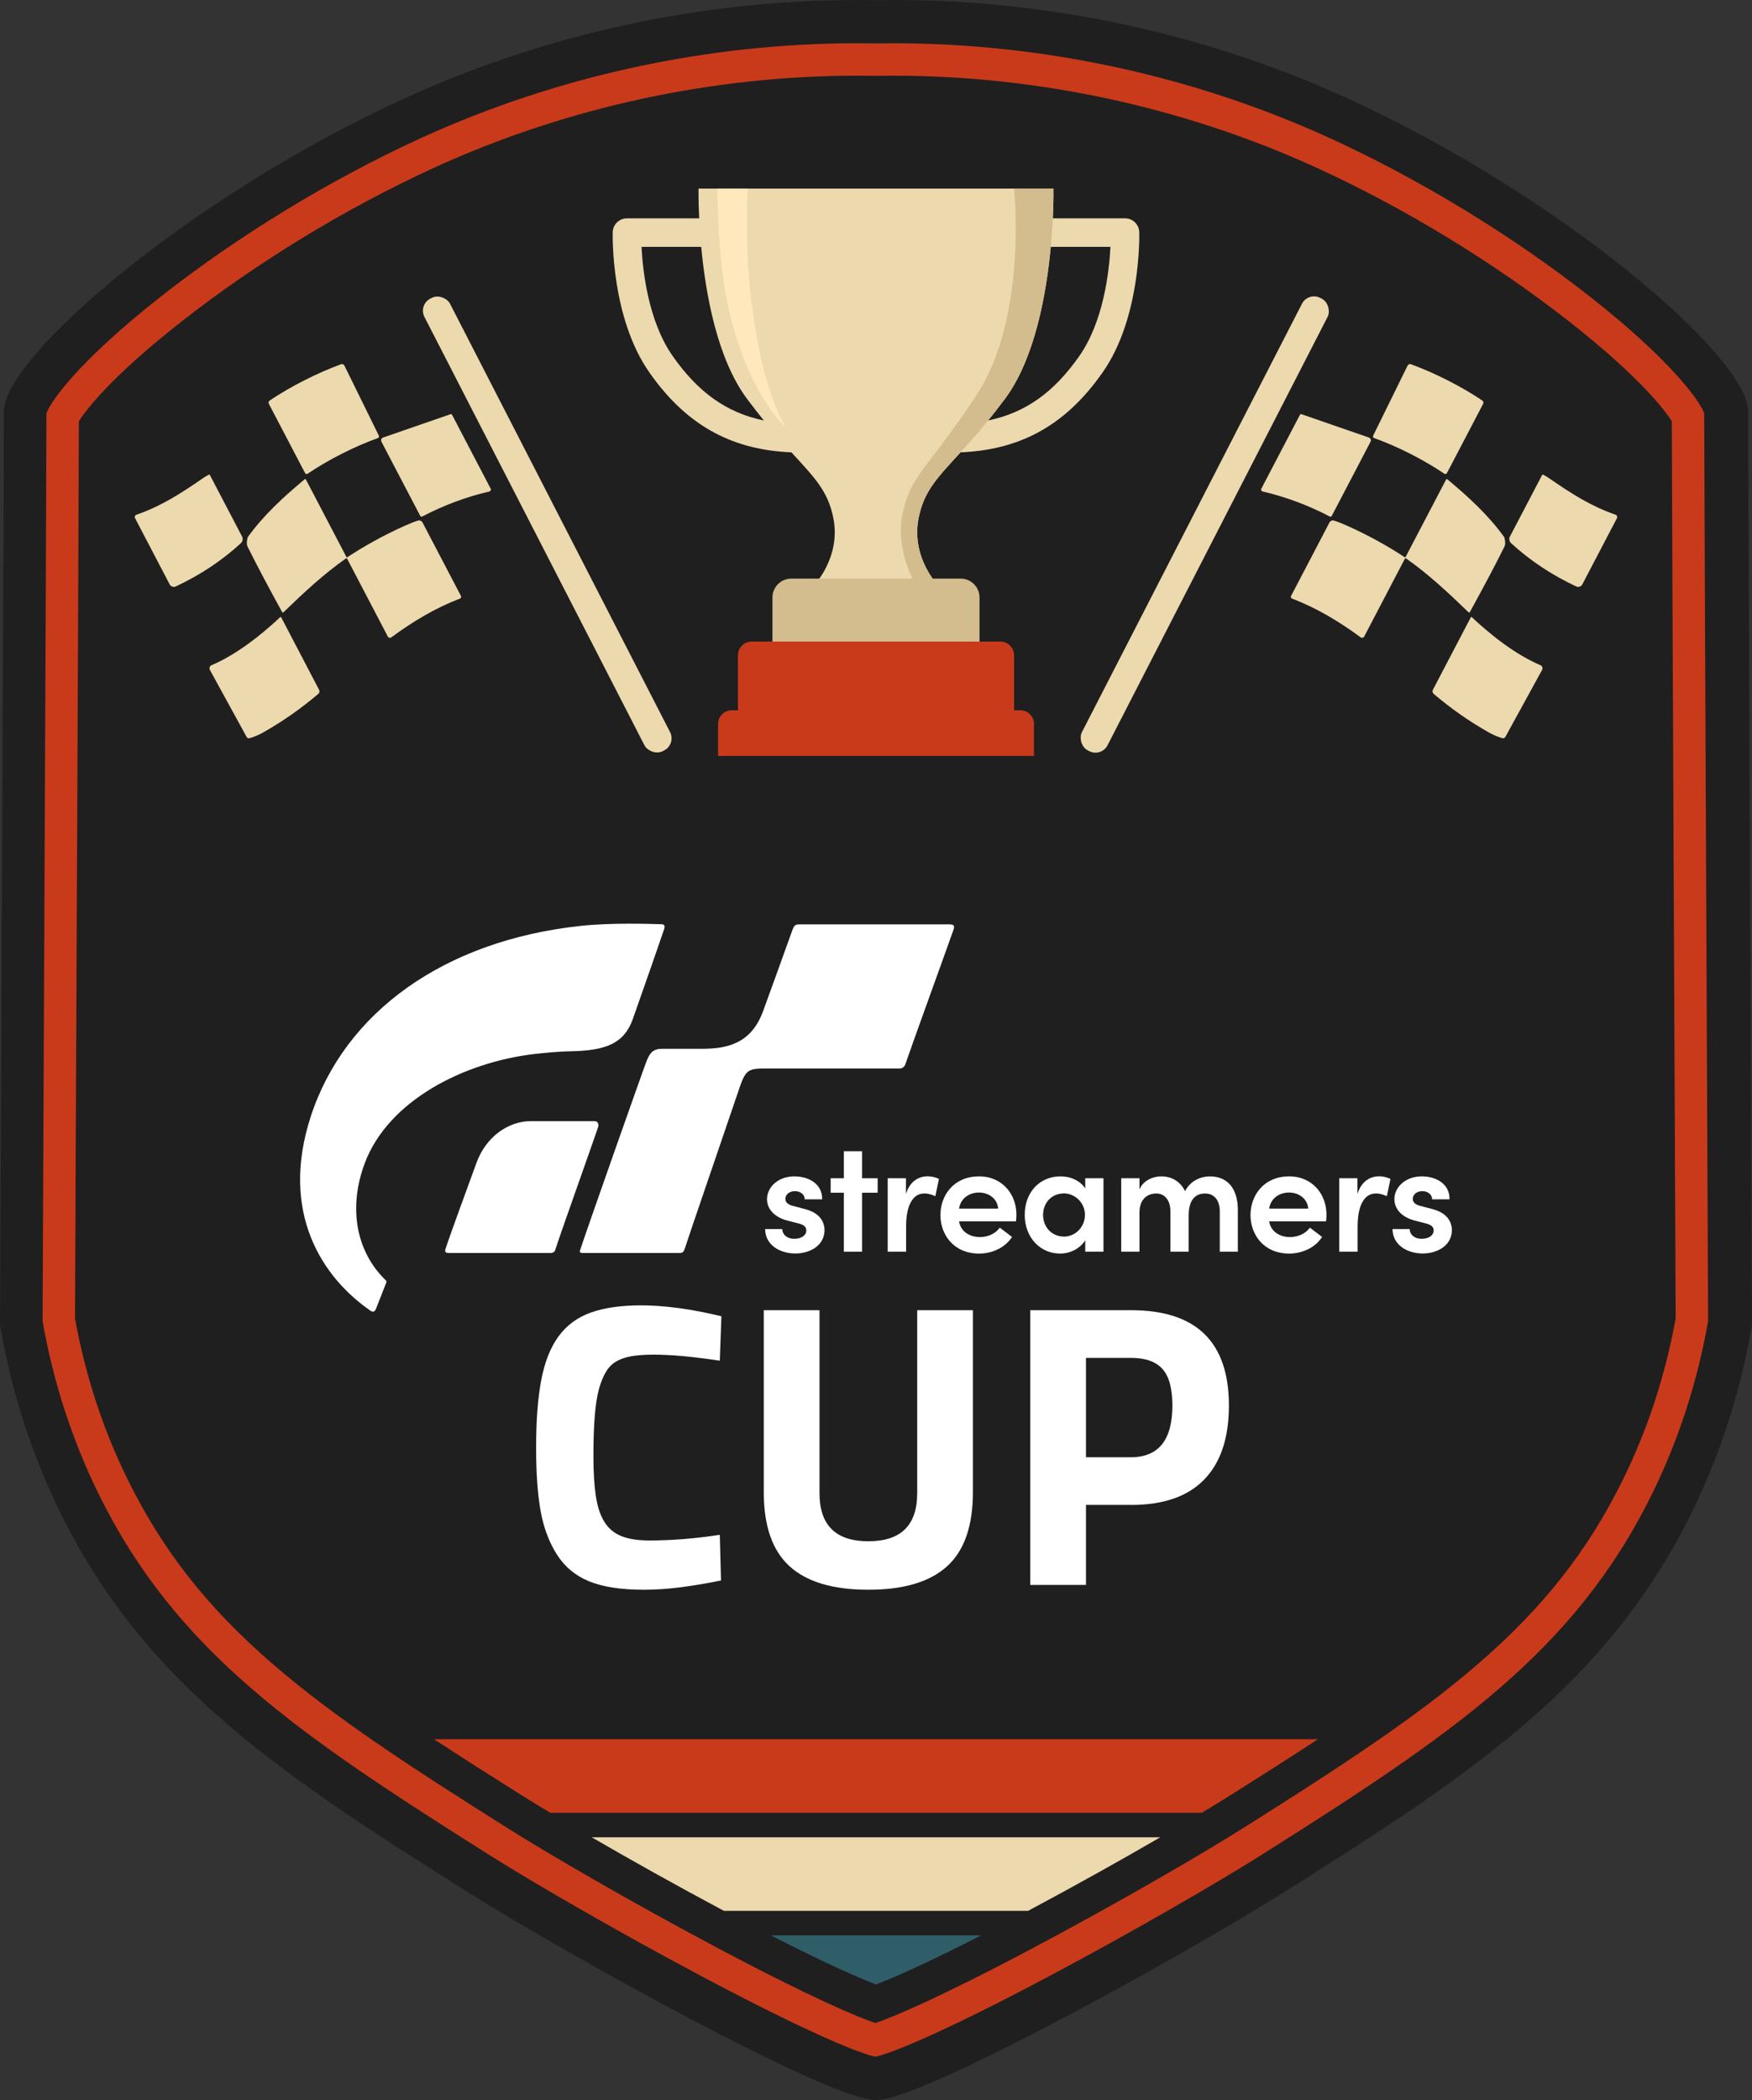 <?xml version="1.0" encoding="UTF-8"?>
<svg id="Ebene_2" data-name="Ebene 2" xmlns="http://www.w3.org/2000/svg" viewBox="0 0 810.63 971.2">
  <rect x="0" y="0" width="810.63" height="971.2" fill="#333333" stroke="none"/>
  <defs>
    <style>
      .cls-1 {
        fill: #fff;
      }

      .cls-2 {
        fill: #ffe8bb;
      }

      .cls-3 {
        fill: #d3bc8d;
      }

      .cls-4 {
        fill: #edd9ae;
      }

      .cls-5 {
        fill: #1f1f1f;
      }

      .cls-6 {
        fill: #c93a1b;
      }

      .cls-7 {
        fill: #305e68;
      }
    </style>
  </defs>
  <g id="Ebene_2-2" data-name="Ebene 2">
    <g>
      <path class="cls-5" d="M808.83,190.21c0-25.46-87.44-99.97-184.95-144.54C532.35,3.84,449.84-.67,405.32.07c-44.52-.73-127.03,3.77-218.56,45.6C89.25,90.24,1.81,164.75,1.81,190.21S.6,471.83,0,612.63c3.56,20.96,10.95,52.45,28,87.07,39.52,80.24,103.61,121.8,188.07,175.07,44.34,27.97,167.43,96.43,189.24,96.43s144.9-68.46,189.24-96.43c84.46-53.28,148.56-94.83,188.07-175.07,17.05-34.62,24.44-66.11,28-87.07-.6-140.81-1.81-396.96-1.81-422.42Z"/>
      <path class="cls-6" d="M413.33,35c67.18,0,134.85,14.7,195.69,42.5,40.68,18.59,82.37,43.98,117.39,71.49,32.8,25.76,44.06,41,47.11,45.77.06,27.98.57,140.84,1.06,250.15v1.63s.01,1.21.01,1.21c.26,57.96.52,115.84.72,161.91-4.73,26.23-12.93,51.31-24.39,74.57-16.17,32.84-36.84,59.12-67.02,85.22-29.18,25.24-64.8,48.25-108.33,75.71-18.85,11.89-57.56,34.46-97.98,55.89-43.04,22.83-64.76,31.88-72.58,34.51-7.83-2.63-29.55-11.68-72.59-34.51-40.43-21.44-79.13-44-97.98-55.89-43.54-27.46-79.16-50.47-108.33-75.71-30.18-26.1-50.84-52.39-67.02-85.22-11.46-23.26-19.66-48.34-24.39-74.57.2-45.86.45-103.41.71-161.11v-1.91s.02-1.64.02-1.64c.49-109.36.99-222.26,1.06-250.24,3.05-4.77,14.31-20.01,47.11-45.77,35.02-27.51,76.71-52.9,117.39-71.49,60.84-27.81,128.51-42.5,195.69-42.5,2.55,0,5.15.02,7.72.06h.33s.27.01.27.01h.27s.31-.01.31-.01c2.59-.04,5.19-.06,7.74-.06M413.33,20c-2.65,0-5.33.02-7.99.07h-.33s-.33,0-.33,0c-2.65-.04-5.34-.07-7.99-.07-69.32,0-139.15,15.17-201.93,43.86-41.73,19.07-84.5,45.12-120.42,73.34-38.78,30.46-51.2,49.1-52.84,53.92-.02,20.06-.55,139.7-1.07,255.46-.26,58.91-.53,117.8-.73,164.38,4.94,28.1,13.66,54.97,25.94,79.9,36,73.1,92.16,111.08,180.8,166.99,19.08,12.04,58.19,34.84,98.96,56.46,50.44,26.75,73.36,35.61,79.61,36.8,6.25-1.19,29.17-10.05,79.61-36.8,40.77-21.62,79.88-44.42,98.96-56.46,88.65-55.92,144.8-93.9,180.8-166.99,12.28-24.93,21-51.8,25.94-79.9-.2-46.61-.46-105.54-.73-164.48-.52-115.72-1.05-235.31-1.07-255.36-1.64-4.82-14.06-23.46-52.84-53.92-35.93-28.22-78.7-54.27-120.42-73.34-62.78-28.69-132.61-43.86-201.93-43.86h0Z"/>
      <g>
        <g>
          <path class="cls-4" d="M527.13,107.39c-.1-3.57-3.02-6.42-6.59-6.42h-33.42c.41-8.4.3-13.77.3-13.77h-164.21s-.11,5.37.3,13.77h-33.42c-3.57,0-6.5,2.85-6.59,6.42-.04,1.6-.83,39.38,16.87,64.72,9.01,12.9,19.01,22.12,30.55,28.19,10.3,5.41,21.88,8.33,35.27,8.89,10.59,11.61,16.72,17.61,19.31,29.98,3.95,18.89-9.45,32.18-9.45,32.18h58.51s-13.4-13.29-9.45-32.18c2.59-12.37,8.72-18.36,19.31-29.98,13.39-.56,24.97-3.48,35.27-8.89,11.55-6.07,21.55-15.29,30.56-28.19,17.7-25.34,16.91-63.12,16.87-64.72ZM311.18,164.56c-11.24-16.08-13.79-39.28-14.35-50.4h27.61c2.04,21.77,7.37,51.72,21.19,70.27,2.75,3.69,5.34,7,7.79,10.01-17.31-3.57-30.48-13.06-42.24-29.88ZM499.45,164.56c-11.75,16.83-24.93,26.31-42.24,29.88,2.44-3.01,5.04-6.32,7.78-10.01,13.82-18.55,19.15-48.51,21.19-70.27h27.61c-.56,11.12-3.11,34.32-14.35,50.4Z"/>
          <path class="cls-3" d="M464.99,184.44c23.72-31.83,22.43-97.23,22.43-97.23h-18.22s6.36,59.46-17.36,95.48c-23.72,36.03-30.98,36.7-34.59,56.9-1.68,9.4,1.35,20.77,4.95,27.98h-56.04c-4.84,0-8.76,3.92-8.76,8.76v22.05c0,2.15,1.74,3.9,3.9,3.9h88.02c2.15,0,3.9-1.75,3.9-3.9v-22.05c0-4.84-3.93-8.76-8.77-8.76h-12.96c-3.69-5.23-9.07-15.51-6.38-28.4,3.95-18.88,16.16-22.9,39.87-54.73Z"/>
          <path class="cls-2" d="M331.97,87.21s-.22,33.49,5.59,57.53c5.23,21.7,14.01,40.84,26.12,53.17,0,0-8.53-12.67-13.79-43.5-2.85-16.71-5.11-36.25-4-67.2h-13.92Z"/>
          <path class="cls-6" d="M472.09,328.47h-2.88v-25.38c0-3.54-2.86-6.4-6.4-6.4h-114.98c-3.54,0-6.4,2.86-6.4,6.4v25.38h-2.88c-3.49,0-6.31,2.83-6.31,6.31v14.81h146.17v-14.81c0-3.49-2.83-6.31-6.31-6.31Z"/>
        </g>
        <g>
          <g>
            <rect class="cls-4" x="246.54" y="124.92" width="13.32" height="235.28" rx="6.27" ry="6.27" transform="translate(-82.87 142.56) rotate(-27.2)"/>
            <path class="cls-4" d="M158.09,209.86c-5.61,2.85-10.86,5.92-15.75,9.21-.37.26-.89.15-1.14-.22-.02-.02-.03-.05-.05-.08l-16.74-31.99c-.29-.55-.12-1.24.41-1.59,4.93-3.3,10.27-6.41,16.02-9.32,5.74-2.91,11.4-5.39,16.98-7.43.59-.21,1.25.05,1.52.61l15.94,32.4c.2.41.03.91-.38,1.11-.03.01-.06.02-.08.03-5.54,2-11.12,4.42-16.73,7.27Z"/>
            <path class="cls-4" d="M227.04,226c.23.44.06.97-.38,1.2-.07.04-.14.06-.21.08-10.71,2.49-21.09,6.36-31.13,11.6-.31.16-.7.04-.86-.27l-17.97-34.34c-.35-.68-.09-1.51.59-1.86.06-.03.12-.06.19-.08l31.19-10.79c.27-.09.57.03.7.28l17.88,34.18Z"/>
            <path class="cls-4" d="M96.64,219.5c.17-.09.37-.02.46.15,0,0,0,0,0,0l14.89,28.44c.54,1.04.32,2.32-.54,3.11-8.77,8.05-18.8,14.71-30.11,20-1.05.49-2.29.07-2.83-.95l-16.03-30.64c-.29-.54-.07-1.22.47-1.5.05-.03.1-.05.16-.07,11.15-3.87,19.89-9.37,30.85-16.94.7-.49,1.59-1.02,2.68-1.6Z"/>
            <path class="cls-4" d="M160.31,257.63c.06.11.2.15.3.1,0,0,.02-.01.03-.02,8.17-5.37,16.92-10.17,26.26-14.4,2.46-1.11,4.6-1.96,6.43-2.55.85-.27,1.77.11,2.19.9l17.77,33.97c.21.41.06.91-.35,1.12-.03.02-.06.03-.09.04-11.59,4.44-21.84,10.64-31.79,17.95-.49.36-1.18.25-1.54-.24-.03-.04-.06-.09-.09-.14l-18.8-35.94c-.11-.21-.36-.28-.57-.18-.01,0-.03.02-.04.03-10.39,7.27-19.89,16.22-28.83,24.84-.17.16-.44.16-.61-.02-.02-.03-.04-.05-.06-.08-6.49-11.8-11.82-21.88-15.99-30.25-.41-.83-.44-2.08-.07-3.77.07-.32.21-.63.4-.9,7.29-10,16.11-18.11,26.1-26.45.16-.13.4-.11.53.05.02.02.03.04.05.07l18.77,35.87Z"/>
            <path class="cls-4" d="M130.08,285.43l17.56,33.57c.33.63.18,1.41-.36,1.87-7.87,6.71-16.35,12.65-25.46,17.82-2.02,1.14-4.12,2.03-6.31,2.68-.54.16-1.12-.08-1.4-.58l-17-30.99c-.41-.74-.14-1.68.6-2.09.04-.02.09-.05.14-.07,11.52-4.94,22.75-13.74,31.84-22.28.1-.09.26-.09.35.02.01.02.03.03.04.05Z"/>
          </g>
          <g>
            <rect class="cls-4" x="550.77" y="124.92" width="13.32" height="235.28" rx="6.27" ry="6.27" transform="translate(942.34 713.1) rotate(-152.8)"/>
            <path class="cls-4" d="M635.81,202.59s-.06-.02-.08-.03c-.41-.2-.58-.69-.38-1.11l15.94-32.4c.27-.56.93-.82,1.52-.61,5.58,2.04,11.24,4.52,16.98,7.43,5.75,2.91,11.09,6.02,16.02,9.32.53.35.7,1.04.41,1.59l-16.74,31.99s-.03.05-.05.08c-.26.38-.77.48-1.14.22-4.89-3.29-10.14-6.36-15.75-9.21-5.61-2.85-11.19-5.27-16.73-7.27Z"/>
            <path class="cls-4" d="M601.47,191.82c.13-.25.43-.37.7-.28l31.19,10.79c.06.02.13.05.19.08.68.35.94,1.18.59,1.86l-17.97,34.34c-.16.31-.55.43-.86.27-10.04-5.24-20.42-9.11-31.13-11.6-.07-.02-.15-.04-.21-.08-.44-.23-.6-.77-.38-1.2l17.88-34.18Z"/>
            <path class="cls-4" d="M716.67,221.1c10.96,7.57,19.7,13.07,30.85,16.94.05.02.11.04.16.07.55.29.76.96.47,1.5l-16.03,30.64c-.54,1.02-1.78,1.44-2.83.95-11.31-5.29-21.34-11.95-30.11-20-.86-.79-1.08-2.07-.54-3.11l14.89-28.44s0,0,0,0c.09-.17.29-.23.46-.15,1.09.58,1.98,1.11,2.68,1.6Z"/>
            <path class="cls-4" d="M669.09,221.76s.03-.05.05-.07c.13-.16.37-.18.53-.05,9.99,8.34,18.81,16.45,26.1,26.45.19.27.33.58.4.9.37,1.69.34,2.94-.07,3.77-4.17,8.37-9.5,18.45-15.99,30.25-.02.03-.04.06-.06.08-.16.17-.44.18-.61.02-8.94-8.62-18.44-17.57-28.83-24.84-.01,0-.03-.02-.04-.03-.21-.11-.46-.03-.57.18l-18.8,35.94s-.05.09-.09.14c-.36.49-1.05.6-1.54.24-9.95-7.31-20.2-13.51-31.79-17.95-.03-.01-.06-.02-.09-.04-.41-.21-.56-.71-.35-1.12l17.77-33.97c.42-.79,1.34-1.17,2.19-.9,1.83.59,3.97,1.44,6.43,2.55,9.34,4.23,18.09,9.03,26.26,14.4,0,0,.02.01.03.02.11.06.24.01.3-.1l18.77-35.87Z"/>
            <path class="cls-4" d="M680.58,285.38c.09-.1.25-.11.35-.02,9.09,8.54,20.32,17.34,31.84,22.28.05.02.09.04.14.07.74.41,1.01,1.35.6,2.09l-17,30.99c-.28.5-.86.74-1.4.58-2.19-.65-4.29-1.54-6.31-2.68-9.11-5.17-17.59-11.11-25.46-17.82-.54-.46-.69-1.24-.36-1.87l17.56-33.57s.02-.04.04-.05Z"/>
          </g>
        </g>
      </g>
      <g>
        <path class="cls-1" d="M333.04,709.77l.56,21.11c-6.72,1.37-13.02,2.43-18.87,3.17-5.85.75-11.46,1.12-16.81,1.12-10.59,0-19.05-1.31-25.41-3.92-6.35-2.62-11.33-6.79-14.94-12.52-3.61-5.73-6.1-12.45-7.47-20.18-1.37-7.72-2.05-17.43-2.05-29.14,0-12.33.78-22.67,2.34-31.01,1.56-8.34,4.2-15.1,7.94-20.27,3.74-5.17,8.72-8.87,14.94-11.11,6.23-2.24,14.01-3.36,23.35-3.36,10.84,0,23.23,1.68,37.17,5.04l-.75,20.55c-12.33-1.87-22.54-2.8-30.64-2.8-4.11,0-7.57.25-10.37.75-2.8.5-5.17,1.34-7.1,2.52-1.93,1.18-3.49,2.8-4.67,4.86-1.19,2.05-2.21,4.58-3.08,7.57-.87,3.11-1.53,7.22-1.96,12.33-.44,5.11-.65,11.4-.65,18.87s.37,13.51,1.12,18.49c.75,4.98,2.08,9,4.02,12.05,1.93,3.05,4.58,5.23,7.94,6.54,3.36,1.31,7.59,1.96,12.7,1.96s10.52-.22,15.88-.65c5.35-.43,10.96-1.09,16.81-1.96Z"/>
        <path class="cls-1" d="M379.18,605.9v84.62c0,14.82,7.53,22.23,22.6,22.23s22.6-7.41,22.6-22.23v-84.62h25.78v84.06c0,15.69-3.99,27.15-11.96,34.37-7.97,7.22-20.11,10.84-36.43,10.84s-28.46-3.61-36.43-10.84c-7.97-7.22-11.96-18.68-11.96-34.37v-84.06h25.78Z"/>
        <path class="cls-1" d="M523.39,695.94h-20.92v36.99h-25.78v-127.03h46.7c30.14,0,45.21,14.7,45.21,44.09,0,14.95-3.8,26.34-11.4,34.19-7.6,7.85-18.87,11.77-33.81,11.77ZM502.47,627.95v45.95h20.74c12.83,0,19.24-7.97,19.24-23.91,0-7.85-1.53-13.48-4.58-16.91-3.05-3.42-7.94-5.14-14.66-5.14h-20.74Z"/>
      </g>
      <path class="cls-4" d="M273.79,849.65c17.75,10.29,39.13,22.28,61.17,34.02h140.7c22.04-11.74,43.42-23.72,61.17-34.02h-263.05Z"/>
      <path class="cls-6" d="M200.81,804.29c12.29,8.05,25.44,16.4,39.55,25.3,3.92,2.47,8.72,5.42,14.2,8.71h301.51c5.49-3.3,10.28-6.24,14.2-8.71,14.11-8.9,27.26-17.26,39.55-25.3H200.81Z"/>
      <path class="cls-7" d="M356.66,895c27.27,13.95,41.82,20.1,48.66,22.69,6.83-2.59,21.39-8.74,48.66-22.69h-97.31Z"/>
      <g>
        <g>
          <path class="cls-1" d="M171.51,606.21c-22.11-15.23-42.31-45.14-27.7-89.98,15.68-47.97,61.51-81.25,124.86-88.06,14.69-1.53,31.52-.92,37.34-.77,1.38.08,1.84.61,1.22,2.45-.61,1.91-10.02,29-14.46,41.47-4.06,11.32-12.55,14.54-28.77,14.84-5.74.08-13.01.84-17.06,1.3-32.21,3.83-67.25,21.35-78.19,50.5-7.57,20.28-4.21,40.55,9.64,54.02.46.46.54.69.23,1.38-1.07,2.68-4.28,11.09-4.74,12.09-.31.77-.84,1.15-1.38,1.15-.38-.08-.69-.23-.99-.38h0Z"/>
          <path class="cls-1" d="M269.44,579.43c-1.15,0-1.38-.54-.99-1.45,4.06-12.24,30.07-85.92,30.83-87.6,1.3-2.98,2.52-5.36,6.96-5.36h18.44c11.63,0,22.95-2.3,28.46-17.6,0,0,12.85-35.35,13.47-37.26.92-2.52,1.53-2.68,3.67-2.68h68.86c2.14,0,2.75.46,1.99,2.6-.61,1.91-19.82,54.86-22.34,62.36-.46,1.07-1.45,1.68-2.6,1.68h-60.52c-10.25,0-10.63.08-14.61,12.17-8.11,23.87-21.5,62.74-24.25,71.23-.38,1.22-.99,1.91-2.14,1.91h-45.22Z"/>
          <path class="cls-1" d="M207.24,579.43c-.92,0-1.53-.61-1.15-1.76,2.37-7.27,11.55-32.13,14.38-39.94,4.44-12.17,14.77-19.28,25.32-19.28h29.15c1.61,0,2.07,1.22,1.91,2.37-.15.99-16.76,47.36-19.89,57-.23,1.07-1.22,1.76-2.3,1.61h-47.44Z"/>
        </g>
        <g>
          <path class="cls-1" d="M354.01,568.37h7.93c0,2.33,2.04,4.51,5.6,4.51,3.34,0,5.53-1.67,5.53-3.85,0-1.89-1.45-2.76-4-3.35l-4.51-1.16c-15.28-3.79-11.1-20.49,3.05-20.51,6.04,0,12.87,3.05,12.8,10.62h-8.07c0-2.33-2.11-3.78-4.51-3.78-2.62,0-4.44,1.53-4.44,3.64,0,1.75,1.67,2.76,3.64,3.2l5.45,1.45c7.64,1.96,9.02,6.76,9.02,9.89-.36,14.38-27.32,14.2-27.49-.65Z"/>
          <path class="cls-1" d="M406.08,544.88v6.69h-7.2v27.27h-8.44v-27.27h-6.11v-6.69h6.11v-12.51h8.44v12.51h7.2Z"/>
          <path class="cls-1" d="M434.44,545.17l-1.67,8c-8.76-4-13.47,1.83-13.53,13.82,0,0,0,11.85,0,11.85h-8.51v-33.96h8.44v7.27c2.44-8.01,9.29-9.68,15.27-6.98Z"/>
          <path class="cls-1" d="M470.07,564.81h-26.32c1.41,8.78,14.23,9.44,18.83,2.91l5.67,4.29c-3.13,4.95-9.16,7.71-15.34,7.71-23.87-.23-23.56-35.61,0-35.71,11.17-.09,18.71,9.16,17.16,20.8ZM461.85,558.92c-.91-9.77-16.58-10.07-18.11,0h18.11Z"/>
          <path class="cls-1" d="M502.13,544.88h8.44v33.96h-8.44v-5.31c-2.25,3.71-6.76,6.18-11.64,6.18-9.09,0-16.36-7.34-16.36-17.89s6.98-17.82,16.58-17.82c4.65,0,9.16,2.04,11.42,5.6v-4.73ZM501.99,561.83c0-5.82-4.8-9.96-9.82-9.96-12.78.41-12.7,19.61.07,20,5.24,0,9.74-4.36,9.74-10.04Z"/>
          <path class="cls-1" d="M572.74,559.79v19.05h-8.36v-18.62c0-5.45-2.84-8.29-6.76-8.29-4.87,0-7.64,3.35-7.64,10.11v16.8h-8.44v-18.62c0-5.38-2.84-8.29-6.47-8.29-3.93,0-7.85,2.33-7.85,8.8v18.11h-8.44v-33.96h8.44v5.24c1.45-3.93,5.96-6.11,10.11-6.11,4.95,0,8.94,2.55,10.98,6.84,2.69-5.31,8-6.84,11.42-6.84,8.51,0,13.02,5.89,13.02,15.78Z"/>
          <path class="cls-1" d="M613.54,564.81h-26.32c1.41,8.78,14.23,9.44,18.83,2.91l5.67,4.29c-3.13,4.95-9.16,7.71-15.34,7.71-23.87-.23-23.56-35.61,0-35.71,11.17-.09,18.71,9.16,17.16,20.8ZM605.32,558.92c-.91-9.77-16.58-10.07-18.11,0h18.11Z"/>
          <path class="cls-1" d="M643.35,545.17l-1.67,8c-8.76-4-13.47,1.83-13.53,13.82,0,0,0,11.85,0,11.85h-8.51v-33.96h8.44v7.27c2.44-8.01,9.29-9.68,15.27-6.98Z"/>
          <path class="cls-1" d="M644.29,568.37h7.93c0,2.33,2.04,4.51,5.6,4.51,3.34,0,5.53-1.67,5.53-3.85,0-1.89-1.45-2.76-4-3.35l-4.51-1.16c-15.28-3.79-11.1-20.49,3.05-20.51,6.04,0,12.87,3.05,12.8,10.62h-8.07c0-2.33-2.11-3.78-4.51-3.78-2.62,0-4.44,1.53-4.44,3.64,0,1.75,1.67,2.76,3.64,3.2l5.45,1.45c7.64,1.96,9.02,6.76,9.02,9.89-.36,14.38-27.32,14.2-27.49-.65Z"/>
        </g>
      </g>
    </g>
  </g>
</svg>